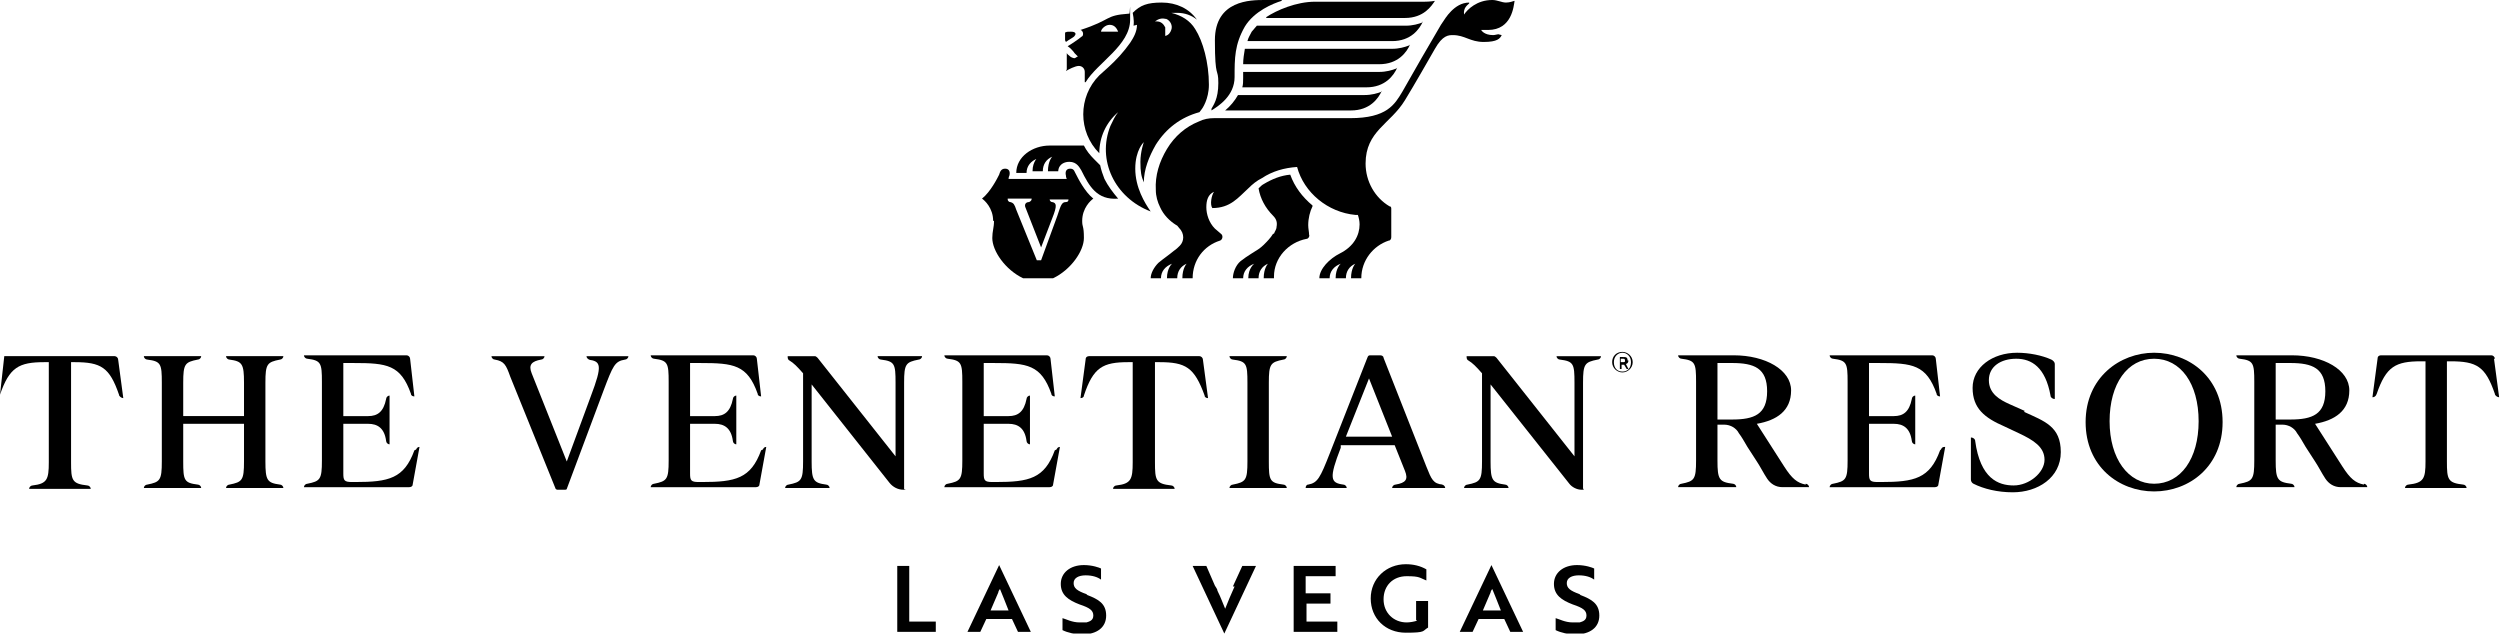 <?xml version="1.0" encoding="UTF-8"?> <svg xmlns="http://www.w3.org/2000/svg" xmlns:xlink="http://www.w3.org/1999/xlink" version="1.1" viewBox="0 0 292 74"><defs><style> .cls-1 { fill: none; } .cls-2 { clip-path: url(#clippath); } </style><clipPath id="clippath"><rect class="cls-1" width="292" height="74"></rect></clipPath></defs><g><g id="Layer_1"><g class="cls-2"><g><path d="M0,46.1c1.1-3.2,2.2-3.8,5.2-3.8h.5v11.7c0,2-.2,2.5-1.9,2.7-.2,0-.4.2-.4.4h7.2c0-.2-.2-.4-.4-.4-1.8-.2-1.9-.6-1.9-2.7v-11.7h.4c3.1,0,4.1.6,5.2,3.8,0,.2.3.4.5.4l-.6-4.5c0-.2-.2-.4-.4-.4-1.5,0-3.2,0-4.4,0h-4.1c-1.2,0-2.9,0-4.4,0"></path><path d="M32.7,42c.2,0,.4-.2.4-.4h-6.7c0,.2.2.4.4.4,1.5.2,1.7.5,1.7,2.7v3.9h-7.1v-3.9c0-2.2.2-2.4,1.7-2.7.2,0,.4-.2.4-.4h-6.7c0,.2.2.4.4.4,1.6.2,1.7.5,1.7,2.7v9.2c0,2.2-.2,2.4-1.7,2.7-.2,0-.4.2-.4.4h6.7c0-.2-.2-.4-.4-.4-1.6-.2-1.7-.5-1.7-2.7v-4.4h7.1v4.4c0,2.2-.2,2.4-1.7,2.7-.2,0-.4.2-.4.4h6.7c0-.2-.2-.4-.4-.4-1.5-.2-1.7-.5-1.7-2.7v-9.2c0-2.2.2-2.4,1.7-2.7Z"></path><path d="M48.4,52.6c-1.2,3.3-3,3.7-6.9,3.7h-.4c-.9,0-1-.2-1-1v-5.8h2.9c1.1,0,1.9.5,2.1,2,0,.2.2.4.4.4v-5.7c-.2,0-.4.2-.4.4-.3,1.5-1,2-2.1,2h-2.9v-6.2h1.2c3.9,0,5.5.2,6.7,3.6,0,.2.2.3.4.3h0l-.5-4.4c0-.2-.2-.4-.4-.4-1.5,0-3.2,0-4.4,0h-7.6c0,.2.2.4.4.4,1.6.2,1.7.5,1.7,2.7v9.2c0,2.2-.2,2.4-1.7,2.7-.2,0-.4.2-.4.4h7.9c1.2,0,2.9,0,4.4,0,.2,0,.4-.1.4-.3l.8-4.4h0c-.2,0-.3.1-.4.3h0Z"></path><path d="M68.7,42c1.5.2,1.7.6.3,4.3l-2.8,7.6-4.1-10.3c-.4-1,0-1.4,1.1-1.6.2,0,.4-.2.4-.4h-6.2c0,.2.2.4.4.4,1.1.2,1.3.6,1.8,2l5.3,13.1c0,0,.1.1.2.1h.9c0,0,.2,0,.2-.1l4.3-11.5c1.1-2.9,1.3-3.4,2.5-3.6.2,0,.4-.2.4-.4h-4.9c0,.2.2.4.4.4h0Z"></path><path d="M88.9,52.6c-1.2,3.3-3,3.7-6.9,3.7h-.4c-.9,0-1-.2-1-1v-5.8h2.9c1.1,0,1.9.5,2.1,2,0,.2.2.4.4.4v-5.7c-.2,0-.4.2-.4.4-.3,1.5-1,2-2.1,2h-2.9v-6.2h1.2c3.9,0,5.5.2,6.7,3.6,0,.2.2.3.4.3h0l-.5-4.4c0-.2-.2-.4-.4-.4-1.5,0-3.2,0-4.4,0h-7.6c0,.2.2.4.4.4,1.6.2,1.7.5,1.7,2.7v9.2c0,2.2-.2,2.4-1.7,2.7-.2,0-.4.2-.4.4h7.9c1.2,0,2.9,0,4.4,0,.2,0,.4-.1.4-.3l.8-4.4h0c-.2,0-.3.1-.4.3h0Z"></path><path d="M105.6,57.1v-12.4c0-2.2.2-2.4,1.7-2.7.2,0,.4-.2.4-.4h-5.2c0,.2.2.4.4.4,1.6.2,1.7.5,1.7,2.7v8.6l-9.1-11.5c0,0-.2-.2-.3-.2h-3.2c0,.2,0,.4.2.5.5.3.9.7,1.6,1.5h0v10.3c0,2.2-.2,2.4-1.7,2.7-.2,0-.4.2-.4.4h5.2c0-.2-.2-.4-.4-.4-1.5-.2-1.7-.5-1.7-2.7v-9l9.1,11.5c.4.5,1,.8,1.6.8s.1,0,.1-.1h0Z"></path><path d="M123.2,52.6c-1.2,3.3-3,3.7-6.9,3.7h-.4c-.9,0-1-.2-1-1v-5.8h2.9c1.1,0,1.9.5,2.1,2,0,.2.2.4.4.4v-5.7c-.2,0-.4.2-.4.4-.3,1.5-1,2-2.1,2h-2.9v-6.2h1.2c3.9,0,5.5.2,6.7,3.6,0,.2.2.3.4.3h0l-.5-4.4c0-.2-.2-.4-.4-.4-1.5,0-3.2,0-4.4,0h-7.6c0,.2.2.4.4.4,1.6.2,1.7.5,1.7,2.7v9.2c0,2.2-.2,2.4-1.7,2.7-.2,0-.4.2-.4.4h7.9c1.2,0,2.9,0,4.4,0,.2,0,.4-.1.4-.3l.8-4.4h0c-.2,0-.3.1-.4.3h0Z"></path><path d="M135.4,42.3c3.1,0,4.1.6,5.3,3.9,0,.2.2.3.4.3h0l-.6-4.5c0-.2-.2-.4-.4-.4-1.5,0-3.2,0-4.4,0h-4.1c-1.2,0-2.9,0-4.4,0-.2,0-.4.1-.4.4l-.6,4.5h0c.2,0,.4-.1.4-.3,1.1-3.3,2.2-3.9,5.2-3.9h.5v11.7c0,2-.2,2.5-1.9,2.7-.2,0-.4.2-.4.4h7.2c0-.2-.2-.4-.4-.4-1.8-.2-1.9-.6-1.9-2.7v-11.7h.4,0Z"></path><path d="M149.9,42c.2,0,.4-.2.4-.4h-6.7c0,.2.2.4.4.4,1.6.2,1.7.5,1.7,2.7v9.2c0,2.2-.2,2.4-1.7,2.7-.2,0-.4.2-.4.4h6.7c0-.2-.2-.4-.4-.4-1.6-.2-1.7-.5-1.7-2.7v-9.2c0-2.2.2-2.4,1.7-2.7Z"></path><path d="M168.5,56.6c-1.1-.1-1.3-.6-1.9-2.1l-5-12.7c0-.2-.2-.3-.4-.3h-1.1c-.2,0-.3,0-.4.3l-4.4,11.2c-1.1,2.8-1.4,3.4-2.5,3.6-.2,0-.3.2-.3.4h0s4.8,0,4.8,0c0-.2-.2-.4-.4-.4-1.5-.2-1.7-.7-.3-4.3v-.3h6.3l1.2,3c.4,1,.1,1.4-1.1,1.6-.2,0-.4.2-.4.4h0s6.2,0,6.2,0c0-.2-.2-.4-.4-.4ZM157.2,51l2.7-6.8,2.7,6.8h-5.4Z"></path><path d="M236.5,48l-1.8-.8c-1.1-.5-2.4-1.2-2.4-2.8s1.4-2.5,3.2-2.5,3.4,1,4,4.3c0,.2.2.4.5.4h0v-4.1c0-.2-.2-.4-.4-.5-1.1-.5-2.6-.8-4-.8-2.9,0-5.2,1.7-5.2,4.1s1.4,3.5,3.7,4.5l1.7.8c1.7.8,3,1.6,3,3.1s-1.8,3-3.6,3-3.9-.8-4.5-5.2c0-.2-.2-.4-.5-.4v4.9c0,.2.1.4.3.5,1.2.6,2.8,1,4.6,1,2.9,0,5.6-1.7,5.6-4.7s-1.9-3.6-4.3-4.7Z"></path><path d="M251.6,41.2c-4,0-8,2.9-8,8.1s3.9,8.1,8,8.1,8-2.9,8-8.1-3.9-8.1-8-8.1ZM251.6,56.5c-3,0-5.2-2.9-5.2-7.3s2.1-7.3,5.2-7.3,5.2,2.9,5.2,7.3-2.1,7.3-5.2,7.3Z"></path><path d="M276.1,56.6c-1-.2-1.6-.7-2.5-2.1l-3.2-5c2.3-.4,4-1.5,4-3.9s-3-4.1-6.7-4.1-2.6,0-3.9,0h-2.6c0,.2.2.4.4.4,1.6.2,1.7.5,1.7,2.7v9.2c0,2.2-.2,2.4-1.7,2.7-.2,0-.4.2-.4.4h6.8c0-.2-.2-.4-.4-.4-1.6-.2-1.8-.5-1.8-2.7v-4.2h.8c.7,0,1.4.4,1.7,1,.3.4.6.9,1,1.6l1.1,1.7c.4.6.8,1.4,1.2,2,.4.6,1,1,1.8,1h3.1c0-.2-.2-.4-.4-.4h0ZM267.5,49h-1.7v-6.6h1.7c2.6,0,4.1.6,4.1,3.3s-1.5,3.3-4.1,3.3Z"></path><path d="M291.4,41.9c0-.2-.2-.4-.4-.4-1.5,0-3.2,0-4.4,0h-4.1c-1.2,0-2.9,0-4.4,0-.2,0-.4.1-.4.4l-.6,4.5h0c.2,0,.4-.1.5-.4,1.1-3.2,2.2-3.8,5.2-3.8h.5v11.7c0,2-.2,2.5-2,2.7-.2,0-.4.2-.4.4h0s7.2,0,7.2,0c0-.2-.2-.4-.4-.4-1.8-.2-1.9-.6-1.9-2.7v-11.7h.4c3.1,0,4.1.6,5.2,3.8,0,.2.3.4.5.4l-.6-4.5h0Z"></path><path d="M182.2,42c1.6.2,1.7.5,1.7,2.7v8.6l-9.1-11.5c0,0-.2-.2-.3-.2h-3.2c0,.2,0,.4.2.5.5.3.9.7,1.6,1.5h0v10.3c0,2.2-.2,2.4-1.7,2.7-.2,0-.4.2-.4.4h5.2c0-.2-.2-.4-.4-.4-1.5-.2-1.7-.5-1.7-2.7v-9l9.2,11.6c.3.4.9.7,1.4.7s.2,0,.2-.2v-12.3c0-2.2.2-2.4,1.7-2.7.2,0,.4-.2.4-.4h-5.2c0,.2.2.4.4.4h0Z"></path><path d="M226.6,52.6c-1.2,3.3-3,3.7-6.9,3.7h-.4c-.9,0-1-.2-1-1v-5.8h2.9c1.1,0,1.9.5,2.1,2,0,.2.2.4.4.4v-5.7c-.2,0-.4.2-.4.4-.3,1.5-1,2-2.1,2h-2.9v-6.2h1.2c3.9,0,5.5.2,6.7,3.6,0,.2.2.3.4.3h0l-.5-4.4c0-.2-.2-.4-.4-.4-1.5,0-3.2,0-4.4,0h-7.6c0,.2.2.4.4.4,1.6.2,1.7.5,1.7,2.7v9.2c0,2.2-.2,2.4-1.7,2.7-.2,0-.4.2-.4.4h7.9c1.2,0,2.9,0,4.4,0,.2,0,.4-.1.4-.3l.8-4.4h-.1c-.2,0-.3.1-.4.3h0Z"></path><path d="M210.9,56.6c-1-.2-1.6-.7-2.5-2.1l-3.2-5c2.3-.4,4-1.5,4-3.9s-3-4.1-6.7-4.1-2.6,0-3.9,0h-2.6c0,.2.2.4.4.4,1.6.2,1.7.5,1.7,2.7v9.2c0,2.2-.2,2.4-1.7,2.7-.2,0-.4.2-.4.4h6.8c0-.2-.2-.4-.4-.4-1.6-.2-1.8-.5-1.8-2.7v-4.2h.8c.7,0,1.4.4,1.7,1,.3.4.6.9,1,1.6l1.1,1.7c.4.6.8,1.4,1.2,2,.4.6,1,1,1.8,1h3.1c0-.2-.2-.4-.4-.4h0ZM202.3,49h-1.7v-6.6h1.7c2.6,0,4.1.6,4.1,3.3s-1.5,3.3-4.1,3.3Z"></path><path d="M106.2,66.1h-1.4v7.7h4.5v-1.2h-3.1v-6.5Z"></path><path d="M116.7,66l-3.7,7.8h1.5l.7-1.5h3l.7,1.5h1.5l-3.7-7.8h-.1,0ZM115.7,71.3c.3-.7.6-1.4.9-2.1,0-.1.1-.3.2-.4.3.7.6,1.5,1,2.5h-2.1,0Z"></path><path d="M126.9,69.4c-1.1-.4-1.5-.7-1.5-1.3s.6-.9,1.4-.9,1.4.2,1.8.5h0s0-1.3,0-1.3h0c-.2-.1-1-.4-2-.4-1.6,0-2.7.9-2.7,2.2s.9,1.9,2.2,2.4c1.2.4,1.6.7,1.6,1.3s-.5.7-.8.8c-.2,0-.4,0-.8,0-.9,0-1.6-.4-2-.5h0s0,1.4,0,1.4h0c.6.3,1.5.5,2.3.5,1.7,0,2.8-.8,2.8-2.2s-.9-1.9-2.2-2.4h0Z"></path><path d="M144.2,68.5c-.4.9-.8,1.8-1.1,2.6-.3-.7-.5-1.3-.9-2.1,0-.2-.2-.4-.3-.6l-1-2.3h-1.6l3.7,7.9h0l3.7-7.9h-1.6l-1.1,2.4h0Z"></path><path d="M152.5,70.5h2.9v-1.2h-2.9v-2h3.5v-1.2h-4.9v7.7h5.1v-1.2h-3.6v-2.1Z"></path><path d="M165.5,72.5c-.3.1-.8.2-1.2.2-1.5,0-2.7-1.1-2.7-2.7s1.1-2.7,2.7-2.7,1.5.2,2.3.5h0s0-1.3,0-1.3h0c-.7-.4-1.5-.6-2.4-.6-2.3,0-4.1,1.7-4.1,4s1.7,4,4.1,4,1.9-.2,2.6-.6h0v-3.1h-1.4v2.2h0Z"></path><path d="M174.2,66l-3.7,7.8h1.5l.7-1.5h3l.7,1.5h1.5l-3.7-7.8h-.1,0ZM173.2,71.3c.3-.7.6-1.4.9-2.1,0-.1.1-.3.2-.4.3.7.6,1.5,1,2.5h-2.1,0Z"></path><path d="M184.5,69.4c-1.1-.4-1.5-.7-1.5-1.3s.6-.9,1.4-.9,1.4.2,1.8.5h0s0-1.3,0-1.3h0c-.2-.1-1-.4-2-.4-1.6,0-2.7.9-2.7,2.2s.9,1.9,2.2,2.4c1.2.4,1.6.7,1.6,1.3s-.5.7-.8.8c-.2,0-.4,0-.8,0-.9,0-1.6-.4-2-.5h0s0,1.4,0,1.4h0c.6.3,1.5.5,2.3.5,1.7,0,2.8-.8,2.8-2.2s-.9-1.9-2.2-2.4h0Z"></path><path d="M189.5,41.1c-.7,0-1.2.5-1.2,1.2s.6,1.2,1.2,1.2,1.2-.5,1.2-1.2-.6-1.2-1.2-1.2ZM189.5,43.4c-.6,0-1-.4-1-1.1s.5-1.1,1-1.1,1,.4,1,1.1-.4,1.1-1,1.1Z"></path><path d="M190.1,42.1c0-.4-.2-.4-.6-.4h-.3v1.4h.2v-.5h.3l.3.5h.2l-.3-.6c.2,0,.3-.2.3-.4h0ZM189.5,42.3h-.2v-.4h.2c.2,0,.3,0,.3.2s0,.2-.3.2h0Z"></path><path d="M148.7,27.3c-.3.5-.7.9-1.1,1.3-.4.4-.9.7-1.4,1-.5.3-.9.6-1.3.9-.6.5-.9,1.4-.9,2h1.2c0-.8.5-1.4,1.3-1.7,0,0-.7.5-.7,1.7h1.2c0-.8.4-1.4,1.1-1.7,0,0-.5.5-.5,1.7h1.2v-.2c0-2.2,1.7-4,3.8-4.4.2,0,.4-.3.3-.5,0-.3-.1-.7-.1-1.1,0-.8.2-1.6.5-2.2,0,0,0-.1,0-.1-1.2-1-2.1-2.2-2.6-3.6-1.1.1-2.1.5-3.1,1.1-.2.1-.4.3-.6.5.2,1.2.8,2.3,1.7,3.2.4.4.5.8.4,1.3,0,.3-.2.5-.3.8h0Z"></path><path d="M175,4s0-.1,0,0c-.1,0-.4.1-.6.1-1.1,0-1.4-.6-1.4-.6,0,0,.4,0,.8,0,2.8,0,3-2.8,3.1-3.4,0,0,0,0,0,0-.1,0-.5.2-1,.2s-1-.3-1.6-.3c-1.8,0-2.9,1.1-3.3,1.7-.1-.8.4-1.1.6-1.3,0,0,0-.1,0-.1-.9,0-1.6.5-2.1,1-.5.5-.8,1-1.2,1.6-.9,1.5-3.6,6.2-4.5,7.8-.9,1.5-1.8,3.1-6.1,3.1h-15.9c-.6,0-1.2.1-1.8.4-1.5.6-2.8,1.7-3.7,3.2-.9,1.5-1.4,3.1-1.3,4.8,0,.7.2,1.4.5,2,.4.9,1.1,1.6,1.9,2.1.1,0,.2.2.3.3.7.7.6,1.6.1,2.1-.2.2-.4.4-.7.6-.6.5-1.2.9-1.8,1.4-.5.5-.9,1.2-.9,1.8h1.2c0-.8.5-1.4,1.3-1.7,0,0-.6.5-.6,1.7h1.2c0-.8.4-1.4,1.1-1.7,0,0-.5.5-.5,1.7h1.2c0-2.1,1.3-3.8,3.2-4.4.3-.1.4-.6.1-.8-.2-.2-.5-.4-.7-.6-.7-.7-1-1.7-1-2.5s.2-1.5.9-1.8c-.3.4-.5,1.5-.2,1.9,2.1,0,3-1.2,4.2-2.3.5-.5,1-.9,1.6-1.2,1.2-.8,2.6-1.2,4.1-1.3.8,3,3.6,5.3,6.8,5.6,0,0,.2,0,.3,0,.1.3.2.7.2,1.1,0,1.3-.7,2.6-2.3,3.4-1.2.6-2.4,1.8-2.4,2.9h1.2c0-.8.5-1.4,1.3-1.7,0,0-.6.5-.6,1.7h1.2c0-.8.4-1.4,1.1-1.7,0,0-.5.5-.5,1.7h1.2c0-2.1,1.4-3.8,3.2-4.4.2,0,.3-.2.3-.4v-3.3c0-.1,0-.3-.2-.3-1.7-1-2.8-2.9-2.8-5,0-3.8,2.9-4.6,4.6-7.4,1.1-1.8,2.7-4.6,3.5-6,.9-1.6,1.6-1.6,2.1-1.6,1.4,0,2,.8,3.6.8s1.9-.4,2.1-.8h0Z"></path><path d="M141.5,12.9c0,0,0,.1,0,0,.8-.5,2.7-1.7,2.7-3.9s0-3.8,1.2-5.9c1.1-1.8,3.3-2.7,4.3-3,0,0,0-.1,0-.1h-2c-1.6,0-5.8,0-5.8,4.7s.4,3.1.4,5-.6,2.6-.8,3h0Z"></path><path d="M124.5,4.9c.4-.3,1-.6,1-.7.2-.2.2-.5-.4-.5s-.4,0-.7.1v.9s0,0,0,0Z"></path><path d="M147.8,2.1h16.3c2.2,0,3.1-1.4,3.5-2,0,0,0,0,0,0-.5.1-1.2.1-1.2.1h-12.8c-2.2,0-4.5,1-5.7,1.8,0,0,0,.1,0,.1h0Z"></path><path d="M166.2,2.6s0-.1,0,0c-.5.2-1.2.4-2,.4h-17.4s0,0,0,0c-.2.2-.4.5-.6.7-.2.4-.4.7-.5,1.1,0,0,0,0,0,0h16.9c2.2,0,3.2-1.4,3.6-2.3h0Z"></path><path d="M164.6,5.3s0-.1,0,0c-.5.2-1.2.4-2,.4h-17.2s0,0,0,0c-.1.6-.2,1.2-.2,1.8,0,0,0,0,0,0h15.9c2.2,0,3.2-1.4,3.6-2.3h0Z"></path><path d="M163.1,8s0-.1,0,0c-.5.2-1.2.4-2,.4h-15.9s0,0,0,0v.7h0c0,.4,0,.8-.1,1.1,0,0,0,0,0,0h14.5c2.2,0,3.2-1.4,3.6-2.3h0Z"></path><path d="M161.4,10.7c-.5.2-1.2.4-2,.4h-14.7s0,0-.1,0c-.4.7-.9,1.3-1.5,1.8,0,0,0,0,0,0h14.7c2.2,0,3.2-1.4,3.6-2.3,0,0,0-.1,0,0h0Z"></path><path d="M116.1,25.8c0,.8-.2,1.2-.2,2,0,1.5,1.5,3.7,3.6,4.7h3.5c2.1-1,3.6-3.2,3.6-4.7s-.2-1.2-.2-2c0-1.5,1-2.4,1.3-2.6,0,0,0,0,0,0-1-.8-1.8-2.4-2-2.8-.2-.3-.2-.7-.7-.7s-.6.4-.5.8c0,.2.1.4.1.4h-6.8s0-.2.1-.4c.1-.4,0-.8-.5-.8s-.6.4-.7.7c-.2.4-1,2-2,2.8,0,0,0,0,0,0,.3.2,1.3,1.1,1.3,2.6h0ZM117.7,23.2h2.8c0,.2-.1.3-.3.4-.4,0-.6.3-.4.7l1.8,4.6,1.3-3.4c.6-1.5.5-1.8,0-1.9-.2,0-.3-.2-.3-.3h2.2c0,.2-.1.3-.3.3-.5,0-.6.4-1,1.6l-1.9,5.2h-.5l-2.4-5.9c-.2-.6-.3-.8-.7-.9-.2,0-.3-.2-.3-.3h0Z"></path><path d="M121.3,18.3s-.7.5-.7,1.7h1.2c0-.8.4-1.4,1.1-1.7,0,0-.5.5-.5,1.7h1.2c0-.2.1-.5.2-.6.2-.3.6-.5,1.1-.5.9,0,1.2.7,1.4,1,.9,1.8,1.8,3.5,4.3,3.3,0,0,0,0,0,0-.6-.7-1.2-1.5-1.6-2.3-.2-.5-.4-1.1-.5-1.6l-.7-.7c-.5-.5-.9-1-1.2-1.6h-4c-2,0-3.9,1.3-3.9,3.2h1.2c0-.8.5-1.4,1.3-1.7h0Z"></path><path d="M132.8,2.9c0,.8-.4,1.5-.8,2.1-.7,1-1.6,2-2.6,2.9-.3.3-.7.6-1,.9-2.5,2.5-2.5,6.6,0,9.1,0-1.9.8-3.6,2.2-4.8-.4.5-.6,1-.9,1.6-1.6,4,.5,8.4,4.7,10,0,0,0,0,0,0-.7-1-1.8-2.8-1.8-5s1-3.1,1-3.1c0,0-.4,1.1-.4,2.3s.1,1.7.4,2.4c0,0,0,0,0,0h0s0,0,0,0c0-1.5.6-3,1.4-4.4,1.2-1.9,2.9-3.2,5.1-3.8,0,0,0,0,0,0l.3-.4s.8-1.1.8-2.8c0-2.6-.7-5.1-1.6-6.5-.6-1-1.6-1.6-2.8-1.9.2,0,.5,0,.7,0,.9,0,1.7.3,2.3.8,0,0,0,0,0,0-.9-1.3-2.4-2-4.1-2s-2.5.3-3.4,1.2c0,0,0,0,0,0,0,.1.2.8.1,1.5h0ZM136.2,2.2c.5.2.8.8.6,1.3-.1.3-.3.6-.7.7,0,0,0-.1,0-.2,0-.3,0-.6,0-.8-.2-.4-.5-.7-1-.7h-.2c.4-.3.8-.4,1.2-.3h0Z"></path><path d="M124.5,8.3c.3-.2,1.1-.6,1.5-.6s.7.3.7.7v1.2c0,0,0,0,.1,0,1.4-2.3,5.2-4.3,5.2-7.3s0-.6-.1-.7c0,0,0,0-.1,0-2.8.2-1.9.7-5.6,1.9,0,0,0,0,0,0,.1,0,.3.2.3.4s0,.3-.2.4c-.2.2-1.4,1-1.6,1.1,0,0,0,0,0,0,.2.1.7.6.8.8.1.1.3.3.4.4-.1,0-.3.2-.4.2s-.4-.1-.5-.2c-.2-.2-.3-.2-.4-.4,0,0,0,0,0,0v1.9s0,0,0,0h0ZM129.6,2.9c.5,0,.8.3,1,.8h-2c0-.3.5-.8,1-.8h0Z"></path></g></g></g></g></svg> 